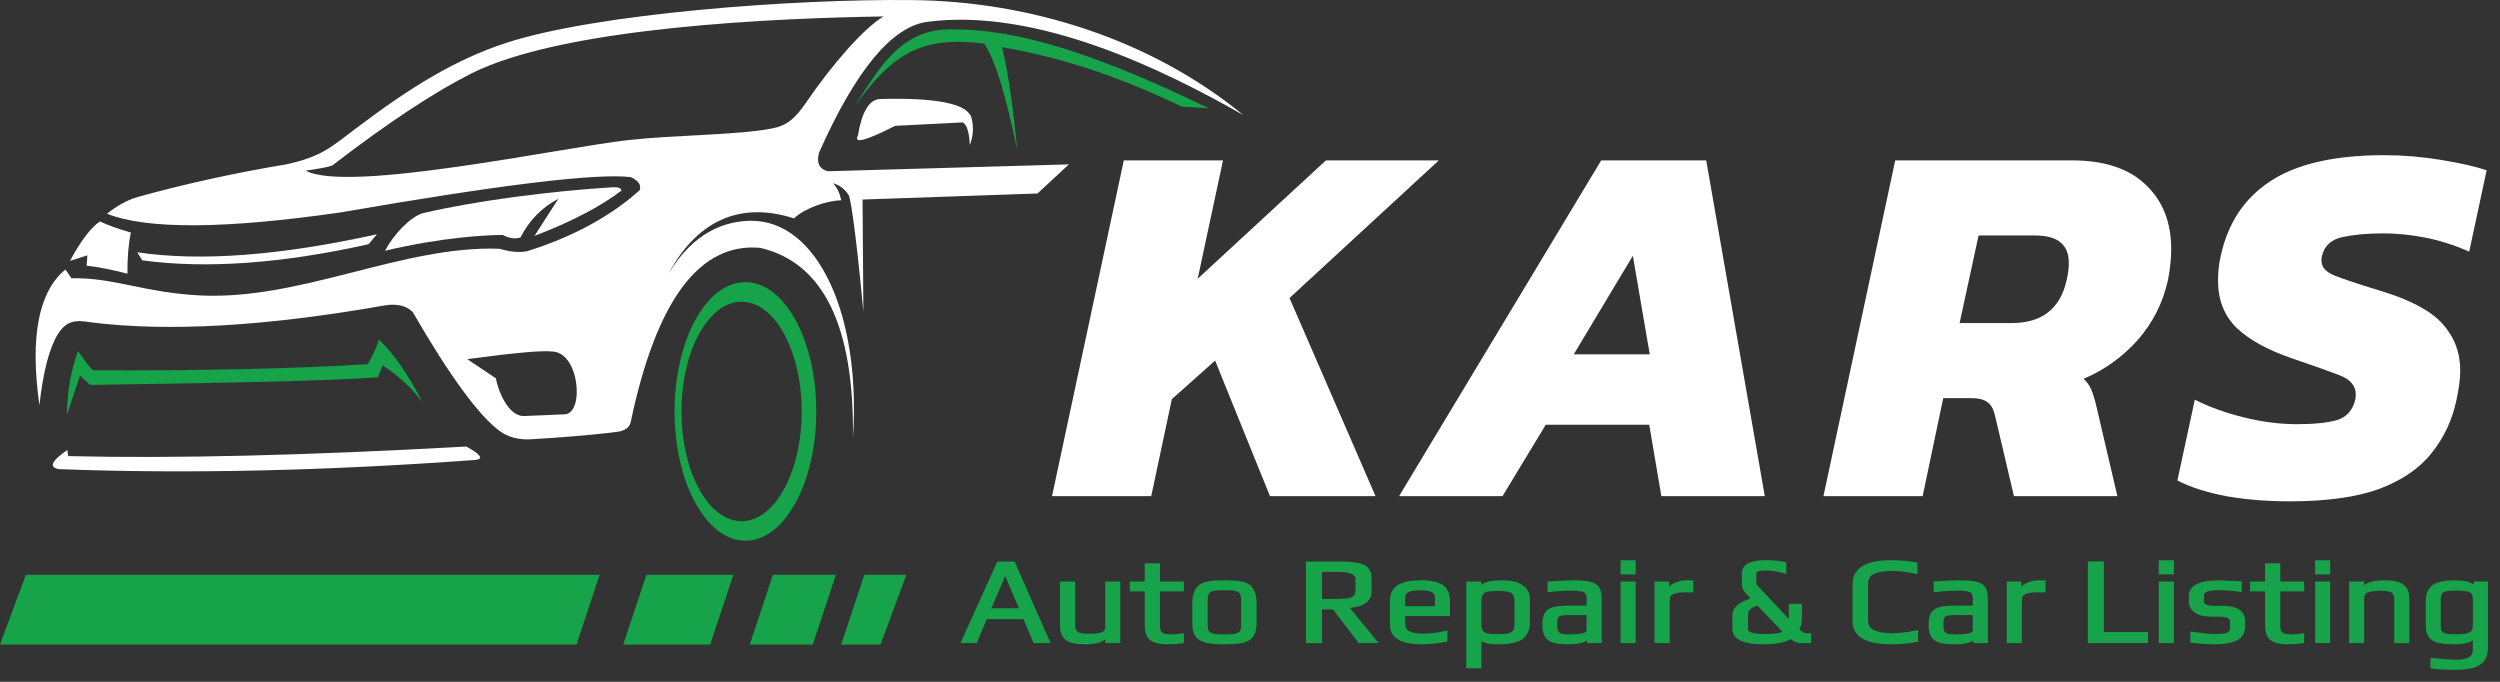 <svg width="187" height="51" viewBox="0 0 187 51" fill="none" xmlns="http://www.w3.org/2000/svg">
<rect x="0" y="0" width="187" height="51" fill="#333333" stroke="none"/>
<path fill-rule="evenodd" clip-rule="evenodd" d="M64.65 42.996H67.794L65.861 48.214H62.921L64.65 42.996ZM57.814 42.996H62.524L60.792 48.214H56.083L57.814 42.996ZM48.352 42.996H54.854L53.122 48.214H46.62L48.352 42.996ZM1.936 42.996H44.851L43.119 48.214H0L1.936 42.996Z" fill="#16A34A"/>
<path fill-rule="evenodd" clip-rule="evenodd" d="M66.092 1.231C64.648 2.074 62.302 4.742 60.31 7.65C59.504 8.827 58.902 9.382 57.77 9.605C55.194 10.111 50.51 10.088 47.033 10.473C42.044 11.029 26.005 14.47 22.863 12.764C23.93 12.611 24.592 12.485 24.853 12.379C29.002 9.188 32.48 6.89 35.283 5.484C42.248 1.986 58.401 1.347 66.092 1.231ZM37.091 28.299C35.239 27.058 34.955 26.864 34.955 26.864C38.424 26.396 40.525 26.205 41.256 26.29C43.349 26.29 43.726 30.897 42.258 30.99C40.708 31.055 39.693 31.099 39.21 31.119C38.026 31.171 37.249 29.216 37.091 28.299ZM93 8.609C86.079 2.935 77.057 0.099 68.257 0.006C59.191 -0.09 44.607 1.029 37.926 3.188C34.025 4.447 30.627 6.588 26.752 9.509C24.744 11.021 24.096 11.696 21.437 12.291C17.637 12.919 13.932 13.731 10.325 14.726C9.54 14.954 8.767 15.375 8.005 15.988C10.997 17.172 16.823 17.138 25.486 15.887C37.409 13.816 44.646 12.937 47.193 13.25C47.759 13.519 47.978 13.845 47.852 14.225C45.669 16.184 42.873 17.704 39.46 18.782C38.882 18.907 38.187 18.85 37.37 18.609C30.154 18.332 22.551 22.471 14.973 22.099C10.79 21.892 8.468 20.737 5.352 20.817C5.047 20.378 4.895 20.158 4.895 20.158C2.879 21.82 2.231 25.202 2.947 30.302C3.231 27.795 3.688 26.031 4.318 25.015C4.967 23.968 5.634 23.917 6.814 24.111C12.563 24.834 19.877 24.413 28.751 22.849C29.679 22.694 30.384 22.857 30.87 23.338C33.645 28.133 35.823 31.104 37.396 32.254C38.057 32.735 38.889 32.908 39.703 32.859C44.085 32.598 46.103 32.308 46.103 32.308C46.746 32.244 47.108 31.977 47.191 31.507C49.102 22.448 52.329 18.126 56.871 18.539C61.591 19.646 63.901 24.385 63.8 32.753C64.428 23.475 61.106 16.432 56.124 16.515C54.282 16.546 51.906 17.296 49.996 20.489C52.027 16.691 55.169 14.979 59.39 16.334C60.238 15.548 61.811 15.018 62.925 14.979C62.821 14.465 62.62 14.038 62.315 13.7C62.826 13.86 63.219 14.165 63.49 14.61C63.555 14.716 63.901 16.063 64.581 23.322L64.519 14.925L77.605 14.473C79.17 13.02 79.953 12.296 79.953 12.296C67.924 12.64 61.912 12.81 61.912 12.81C61.258 12.624 61.046 12.146 61.281 11.378C64.015 5.243 66.707 1.996 69.358 1.634C77.553 0.546 87.141 5.261 93 8.609Z" fill="white"/>
<path fill-rule="evenodd" clip-rule="evenodd" d="M9.79 17.392C9.612 18.227 9.524 19.253 9.532 20.473C8.413 20.181 7.395 19.98 6.481 19.871C6.481 19.871 6.499 19.612 6.537 19.098C6.537 19.098 6.103 19.238 5.235 19.514C6.029 18.035 6.773 17.05 7.47 16.562C8.108 16.862 8.881 17.138 9.79 17.392Z" fill="white"/>
<path fill-rule="evenodd" clip-rule="evenodd" d="M37.61 17.573C38.052 17.826 38.553 17.896 38.936 17.759C39.584 16.479 40.53 15.515 41.77 14.866C41.77 14.866 41.173 15.791 39.98 17.645C42.734 16.59 44.901 15.46 46.487 14.256C46.415 14.064 46.325 13.997 45.829 14.005C41.028 14.31 35.605 15.018 31.624 15.946C30.697 16.231 29.475 17.487 28.798 18.757C33.094 17.738 36.319 17.588 37.61 17.573Z" fill="white"/>
<path fill-rule="evenodd" clip-rule="evenodd" d="M28.196 17.523C27.775 18.02 27.566 18.268 27.566 18.268C21.063 19.718 15.423 20.119 10.64 19.473C10.64 19.473 10.517 19.271 10.268 18.87C14.955 19.573 20.931 19.126 28.196 17.523Z" fill="white"/>
<path fill-rule="evenodd" clip-rule="evenodd" d="M88.404 7.981C89.74 8.056 90.409 8.095 90.409 8.095C80.26 3.165 75.01 2.149 70.993 2.196C67.394 2.237 65.795 5.016 63.932 7.937C66.774 4.005 68.898 2.671 73.633 3.263C74.504 4.641 75.207 7.084 76.09 11.19C75.796 8.31 75.478 5.722 74.956 3.532C79.441 4.297 83.707 5.727 88.404 7.981Z" fill="#16A34A"/>
<path fill-rule="evenodd" clip-rule="evenodd" d="M66.955 9.413C64.751 10.535 63.824 10.776 64.177 10.13C64.462 8.369 65.007 7.462 65.81 7.407C69.996 7.293 72.277 7.741 72.654 8.754C72.845 9.486 72.809 10.184 72.54 10.846C72.504 9.915 72.331 9.351 72.026 9.155C68.644 9.328 66.955 9.413 66.955 9.413Z" fill="white"/>
<path fill-rule="evenodd" clip-rule="evenodd" d="M34.88 33.4C35.965 33.997 36.195 34.33 35.567 34.403C24.308 35.225 13.921 35.455 4.409 35.09C3.631 34.959 3.84 34.483 5.039 33.658C5.078 33.963 5.096 34.116 5.096 34.116C12.984 34.31 22.912 34.069 34.88 33.4Z" fill="white"/>
<path fill-rule="evenodd" clip-rule="evenodd" d="M55.471 22.567C57.953 22.567 59.966 26.241 59.966 30.776C59.966 35.307 57.953 38.984 55.471 38.984C52.988 38.984 50.975 35.307 50.975 30.776C50.975 26.244 52.988 22.567 55.471 22.567ZM55.757 21.104C58.685 21.104 61.056 25.434 61.056 30.776C61.056 36.117 58.685 40.447 55.757 40.447C52.833 40.447 50.459 36.117 50.459 30.776C50.459 25.434 52.83 21.104 55.757 21.104Z" fill="#16A34A"/>
<path fill-rule="evenodd" clip-rule="evenodd" d="M28.63 27.332C29.304 27.789 30.444 28.555 31.609 30.111C30.544 28.022 29.457 26.468 28.348 25.401C28.116 26.122 27.893 26.572 27.514 27.244C21.941 27.58 15.097 27.733 6.979 27.701C6.871 27.676 6.488 27.197 5.835 26.269C5.297 27.735 5.021 29.32 5.005 31.026C5.654 29.077 5.979 28.102 5.979 28.102C6.496 28.56 6.752 28.79 6.752 28.79C16.89 28.648 24.45 28.498 28.263 28.224C28.387 27.903 28.493 27.616 28.63 27.332Z" fill="#16A34A"/>
<path d="M78.692 37.11L84.061 11.997H91.481L89.587 20.849L99.178 11.997H107.625L96.455 22.292L102.889 37.11H94.994L90.889 26.971L87.653 29.857L86.113 37.11H78.692Z" fill="white"/>
<path d="M104.652 37.11L119.77 11.997H127.625L132.006 37.11H124.27L123.362 31.768H115.625L112.389 37.11H104.652ZM117.717 26.503H123.401L122.138 19.133L117.717 26.503Z" fill="white"/>
<path d="M136.394 37.11L141.762 11.997H154.985C157.406 11.997 159.248 12.608 160.511 13.83C161.774 15.026 162.406 16.625 162.406 18.626C162.406 19.328 162.327 20.095 162.169 20.927C161.801 22.617 161.051 24.112 159.919 25.412C158.788 26.685 157.433 27.66 155.854 28.336C156.117 28.57 156.314 28.856 156.446 29.194C156.577 29.506 156.709 29.948 156.84 30.52L158.38 37.11H150.643L149.222 31.066C149.117 30.598 148.933 30.273 148.67 30.091C148.407 29.883 147.999 29.779 147.446 29.779H145.354L143.815 37.11H136.394ZM146.578 24.164H150.485C152.749 24.164 154.117 23.085 154.591 20.927C154.643 20.693 154.683 20.472 154.709 20.264C154.735 20.056 154.748 19.861 154.748 19.679C154.748 19.003 154.551 18.496 154.156 18.158C153.762 17.794 153.091 17.612 152.143 17.612H147.999L146.578 24.164Z" fill="white"/>
<path d="M171.277 37.5C169.567 37.5 167.975 37.37 166.501 37.11C165.027 36.824 163.817 36.434 162.869 35.94L164.172 29.896C165.251 30.442 166.475 30.884 167.843 31.222C169.211 31.56 170.527 31.729 171.79 31.729C173.106 31.729 174.119 31.625 174.829 31.417C175.54 31.183 175.987 30.676 176.172 29.896C176.198 29.792 176.211 29.662 176.211 29.506C176.211 28.856 175.803 28.375 174.987 28.063C174.172 27.751 172.961 27.322 171.356 26.776C169.567 26.152 168.211 25.398 167.29 24.515C166.369 23.605 165.909 22.435 165.909 21.005C165.909 20.719 165.922 20.433 165.948 20.147C165.975 19.835 166.027 19.51 166.106 19.172C166.632 16.703 167.869 14.831 169.817 13.557C171.79 12.257 174.632 11.607 178.342 11.607C179.737 11.607 181.145 11.724 182.566 11.958C184.013 12.192 185.158 12.452 186 12.738L184.697 18.821C183.566 18.327 182.461 17.976 181.382 17.768C180.303 17.56 179.264 17.456 178.264 17.456C177.106 17.456 176.093 17.547 175.224 17.729C174.382 17.911 173.869 18.379 173.685 19.133C173.658 19.211 173.645 19.328 173.645 19.484C173.645 19.978 173.974 20.355 174.632 20.615C175.29 20.875 176.382 21.239 177.908 21.707C180.198 22.383 181.79 23.215 182.684 24.203C183.579 25.191 184.026 26.36 184.026 27.712C184.026 28.05 184 28.401 183.948 28.765C183.895 29.129 183.829 29.506 183.75 29.896C183.434 31.404 182.816 32.73 181.895 33.873C181 35.017 179.698 35.914 177.987 36.564C176.277 37.188 174.04 37.5 171.277 37.5Z" fill="white"/>
<mask id="path-12-outside-1_367_2133" maskUnits="userSpaceOnUse" x="71" y="41" width="116" height="10" fill="black">
<rect fill="white" x="71" y="41" width="116" height="10"/>
<path d="M74.665 42.1H75.823L78.426 48H77.382L76.618 46.209H73.746L72.992 48H72L74.665 42.1ZM76.37 45.6L75.234 42.936H75.141L74.004 45.6H76.37Z"/>
<path d="M81.126 48.091C80.485 48.091 80.034 47.991 79.773 47.791C79.518 47.585 79.39 47.264 79.39 46.827V43.6H80.32V46.782C80.32 46.897 80.331 46.991 80.351 47.064C80.379 47.13 80.423 47.2 80.485 47.273C80.609 47.43 80.912 47.509 81.395 47.509C81.904 47.509 82.262 47.467 82.469 47.382C82.669 47.297 82.769 47.142 82.769 46.918V43.6H83.698V48H82.769V47.464C82.679 47.882 82.132 48.091 81.126 48.091Z"/>
<path d="M87.41 48.091C86.983 48.091 86.649 48.051 86.408 47.973C86.167 47.888 85.991 47.748 85.881 47.554C85.778 47.355 85.726 47.076 85.726 46.718V44.136H84.61V43.6H85.726V42.236H86.666V43.6H88.453V44.136H86.666V46.764C86.666 46.982 86.694 47.145 86.749 47.255C86.811 47.364 86.914 47.442 87.058 47.491C87.21 47.533 87.427 47.554 87.709 47.554C87.799 47.554 88.047 47.53 88.453 47.482V48.018C88.102 48.067 87.754 48.091 87.41 48.091Z"/>
<path d="M91.587 48.091C91.146 48.091 90.816 48.076 90.595 48.045C90.375 48.021 90.154 47.964 89.934 47.873C89.707 47.782 89.542 47.636 89.438 47.436C89.335 47.23 89.283 46.955 89.283 46.609V45.082C89.283 44.809 89.321 44.57 89.397 44.364C89.473 44.158 89.573 43.997 89.697 43.882C89.8 43.779 89.955 43.7 90.161 43.645C90.375 43.585 90.592 43.545 90.812 43.527C91.06 43.515 91.319 43.509 91.587 43.509C91.945 43.509 92.214 43.518 92.393 43.536C92.579 43.548 92.775 43.579 92.982 43.627C93.195 43.682 93.361 43.764 93.478 43.873C93.595 43.982 93.695 44.139 93.777 44.346C93.853 44.558 93.891 44.803 93.891 45.082V46.609C93.891 47.124 93.757 47.5 93.488 47.736C93.378 47.833 93.219 47.909 93.013 47.964C92.806 48.018 92.593 48.054 92.372 48.073C92.111 48.085 91.849 48.091 91.587 48.091ZM91.587 47.554C91.876 47.554 92.087 47.548 92.217 47.536C92.348 47.524 92.476 47.491 92.6 47.436C92.724 47.388 92.81 47.309 92.858 47.2C92.913 47.085 92.941 46.927 92.941 46.727V44.946C92.941 44.673 92.903 44.476 92.827 44.355C92.751 44.227 92.62 44.145 92.434 44.109C92.255 44.067 91.973 44.045 91.587 44.045C91.201 44.045 90.916 44.067 90.73 44.109C90.551 44.145 90.423 44.227 90.347 44.355C90.272 44.476 90.234 44.673 90.234 44.946V46.727C90.234 46.927 90.258 47.085 90.306 47.2C90.361 47.309 90.451 47.388 90.575 47.436C90.699 47.491 90.826 47.524 90.957 47.536C91.088 47.548 91.298 47.554 91.587 47.554Z"/>
<path d="M97.784 42.1H100.14C100.732 42.1 101.193 42.133 101.524 42.2C101.861 42.261 102.106 42.373 102.257 42.536C102.416 42.7 102.495 42.939 102.495 43.255V44.273C102.495 44.624 102.33 44.897 101.999 45.091C101.675 45.279 101.262 45.373 100.759 45.373L102.908 48H101.679L99.757 45.482H98.786V48H97.784V42.1ZM100.098 44.9C100.594 44.9 100.949 44.849 101.162 44.745C101.383 44.636 101.493 44.442 101.493 44.164V43.346C101.493 42.903 101.059 42.682 100.191 42.682H98.786V44.9H100.098Z"/>
<path d="M106.357 48.091C104.828 48.091 104.064 47.642 104.064 46.745V45.009C104.064 44.476 104.236 44.094 104.58 43.864C104.931 43.627 105.496 43.509 106.275 43.509C107.012 43.509 107.542 43.621 107.866 43.846C108.196 44.07 108.361 44.458 108.361 45.009V45.982H105.004V46.645C105.004 46.949 105.124 47.167 105.365 47.3C105.606 47.433 105.978 47.5 106.481 47.5C106.956 47.5 107.518 47.427 108.165 47.282V47.909C107.532 48.03 106.929 48.091 106.357 48.091ZM107.432 45.446V44.755C107.432 44.488 107.339 44.306 107.153 44.209C106.974 44.106 106.664 44.054 106.223 44.054C105.796 44.054 105.486 44.106 105.293 44.209C105.1 44.306 105.004 44.488 105.004 44.755V45.446H107.432Z"/>
<path d="M109.778 43.6H110.698V44.073H110.708C110.784 43.697 111.352 43.509 112.413 43.509C113.047 43.509 113.525 43.627 113.849 43.864C114.173 44.094 114.334 44.391 114.334 44.755V46.564C114.334 46.824 114.29 47.051 114.2 47.245C114.118 47.439 114.007 47.591 113.87 47.7C113.746 47.803 113.573 47.885 113.353 47.946C113.139 48.006 112.926 48.045 112.712 48.064C112.52 48.082 112.285 48.091 112.01 48.091C111.707 48.091 111.428 48.061 111.173 48C110.925 47.933 110.77 47.839 110.708 47.718V49.891H109.778V43.6ZM112.031 47.536C112.389 47.536 112.661 47.515 112.847 47.473C113.04 47.424 113.177 47.339 113.26 47.218C113.343 47.097 113.384 46.912 113.384 46.664V45.045C113.384 44.773 113.343 44.57 113.26 44.436C113.177 44.303 113.04 44.215 112.847 44.173C112.661 44.124 112.385 44.1 112.02 44.1C111.655 44.1 111.383 44.124 111.204 44.173C111.025 44.215 110.898 44.303 110.822 44.436C110.746 44.564 110.708 44.767 110.708 45.045V46.664C110.708 46.912 110.746 47.097 110.822 47.218C110.905 47.339 111.039 47.424 111.225 47.473C111.411 47.515 111.679 47.536 112.031 47.536Z"/>
<path d="M117.301 48.091C116.825 48.091 116.457 48.051 116.195 47.973C115.94 47.894 115.754 47.755 115.637 47.554C115.527 47.355 115.472 47.067 115.472 46.691C115.472 46.358 115.524 46.1 115.627 45.918C115.737 45.73 115.92 45.597 116.174 45.518C116.436 45.439 116.805 45.4 117.28 45.4H118.778V44.7C118.778 44.536 118.74 44.412 118.664 44.327C118.595 44.236 118.475 44.173 118.303 44.136C118.137 44.1 117.893 44.082 117.569 44.082C117.053 44.082 116.481 44.118 115.854 44.191V43.591C116.536 43.536 117.152 43.509 117.703 43.509C118.282 43.509 118.709 43.548 118.985 43.627C119.26 43.7 119.449 43.83 119.553 44.018C119.656 44.206 119.708 44.497 119.708 44.891V48H118.809V47.582C118.733 47.921 118.23 48.091 117.301 48.091ZM117.456 47.554C117.793 47.554 118.079 47.533 118.313 47.491C118.623 47.436 118.778 47.309 118.778 47.109V45.909H117.342C117.046 45.909 116.832 45.93 116.701 45.973C116.57 46.009 116.484 46.082 116.443 46.191C116.402 46.3 116.381 46.476 116.381 46.718C116.381 46.936 116.405 47.106 116.453 47.227C116.502 47.342 116.588 47.427 116.712 47.482C116.836 47.53 117.022 47.554 117.27 47.554H117.456Z"/>
<path d="M121.32 42.009H122.25V42.864H121.32V42.009ZM121.32 43.6H122.25V48H121.32V43.6Z"/>
<path d="M123.863 43.6H124.741V44.318C124.741 44.179 124.81 44.048 124.947 43.927C125.085 43.8 125.261 43.7 125.474 43.627C125.688 43.548 125.898 43.509 126.105 43.509H126.559V44.209H126.043C125.602 44.209 125.281 44.261 125.082 44.364C124.889 44.461 124.792 44.639 124.792 44.9V48H123.863V43.6Z"/>
<path d="M131.932 48.091C130.43 48.091 129.68 47.742 129.68 47.045V46.054C129.68 45.594 129.996 45.239 130.63 44.991L131.116 44.791L130.713 44.373C130.499 44.161 130.393 43.952 130.393 43.745V42.864C130.393 42.288 130.964 42 132.107 42C132.569 42 133.037 42.045 133.513 42.136V42.8C133.003 42.648 132.528 42.573 132.087 42.573C131.791 42.573 131.581 42.6 131.457 42.654C131.333 42.709 131.271 42.803 131.271 42.936V43.609C131.271 43.706 131.305 43.788 131.374 43.855L133.874 46.518C133.895 46.409 133.905 46.282 133.905 46.136V45.264H134.69V46.1C134.69 46.512 134.618 46.852 134.473 47.118C134.756 47.349 134.962 47.464 135.093 47.464H135.362V48H134.701C134.46 48 134.208 47.897 133.946 47.691C133.506 47.958 132.834 48.091 131.932 48.091ZM132.118 47.527C132.793 47.527 133.247 47.442 133.482 47.273L131.488 45.182L131.126 45.318C130.981 45.379 130.864 45.47 130.775 45.591C130.692 45.712 130.651 45.839 130.651 45.973V47.082C130.651 47.379 131.102 47.527 132.004 47.527H132.118Z"/>
<path d="M141.49 48.091C139.61 48.091 138.67 47.558 138.67 46.491V43.691C138.67 42.564 139.61 42 141.49 42C142.131 42 142.744 42.058 143.329 42.173V42.827C142.668 42.682 142.062 42.609 141.511 42.609C141.242 42.609 141.008 42.624 140.809 42.654C140.609 42.679 140.416 42.724 140.23 42.791C139.83 42.942 139.631 43.239 139.631 43.682V46.446C139.631 47.124 140.271 47.464 141.552 47.464C142.103 47.464 142.709 47.391 143.371 47.245V47.918C142.785 48.033 142.158 48.091 141.49 48.091Z"/>
<path d="M146.185 48.091C145.71 48.091 145.342 48.051 145.08 47.973C144.825 47.894 144.639 47.755 144.522 47.554C144.412 47.355 144.357 47.067 144.357 46.691C144.357 46.358 144.408 46.1 144.512 45.918C144.622 45.73 144.804 45.597 145.059 45.518C145.321 45.439 145.689 45.4 146.165 45.4H147.663V44.7C147.663 44.536 147.625 44.412 147.549 44.327C147.48 44.236 147.36 44.173 147.187 44.136C147.022 44.1 146.778 44.082 146.454 44.082C145.937 44.082 145.366 44.118 144.739 44.191V43.591C145.421 43.536 146.037 43.509 146.588 43.509C147.167 43.509 147.594 43.548 147.869 43.627C148.145 43.7 148.334 43.83 148.438 44.018C148.541 44.206 148.593 44.497 148.593 44.891V48H147.694V47.582C147.618 47.921 147.115 48.091 146.185 48.091ZM146.34 47.554C146.678 47.554 146.964 47.533 147.198 47.491C147.508 47.436 147.663 47.309 147.663 47.109V45.909H146.227C145.931 45.909 145.717 45.93 145.586 45.973C145.455 46.009 145.369 46.082 145.328 46.191C145.287 46.3 145.266 46.476 145.266 46.718C145.266 46.936 145.29 47.106 145.338 47.227C145.386 47.342 145.473 47.427 145.596 47.482C145.72 47.53 145.906 47.554 146.154 47.554H146.34Z"/>
<path d="M150.205 43.6H151.083V44.318C151.083 44.179 151.152 44.048 151.29 43.927C151.428 43.8 151.603 43.7 151.817 43.627C152.03 43.548 152.24 43.509 152.447 43.509H152.902V44.209H152.385C151.944 44.209 151.624 44.261 151.424 44.364C151.231 44.461 151.135 44.639 151.135 44.9V48H150.205V43.6Z"/>
<path d="M156.27 42.1H157.272V47.382H160.568V48H156.27V42.1Z"/>
<path d="M161.575 42.009H162.505V42.864H161.575V42.009ZM161.575 43.6H162.505V48H161.575V43.6Z"/>
<path d="M165.647 48.091C165.117 48.091 164.545 48.054 163.932 47.982V47.355C164.738 47.47 165.316 47.527 165.667 47.527C166.108 47.527 166.425 47.491 166.618 47.418C166.811 47.339 166.907 47.197 166.907 46.991V46.545C166.907 46.358 166.835 46.224 166.69 46.145C166.546 46.067 166.311 46.027 165.988 46.027H165.42C164.903 46.027 164.507 45.933 164.231 45.745C163.963 45.558 163.829 45.294 163.829 44.955V44.545C163.829 43.855 164.572 43.509 166.06 43.509C166.17 43.509 166.677 43.533 167.579 43.582V44.173C166.966 44.088 166.446 44.045 166.019 44.045C165.53 44.045 165.196 44.088 165.017 44.173C164.838 44.258 164.748 44.4 164.748 44.6V44.973C164.748 45.27 165.055 45.418 165.667 45.418H166.246C167.3 45.418 167.827 45.764 167.827 46.455V46.836C167.827 47.291 167.648 47.615 167.289 47.809C166.931 47.997 166.384 48.091 165.647 48.091Z"/>
<path d="M171.209 48.091C170.782 48.091 170.448 48.051 170.207 47.973C169.966 47.888 169.79 47.748 169.68 47.554C169.577 47.355 169.525 47.076 169.525 46.718V44.136H168.409V43.6H169.525V42.236H170.465V43.6H172.253V44.136H170.465V46.764C170.465 46.982 170.493 47.145 170.548 47.255C170.61 47.364 170.713 47.442 170.858 47.491C171.009 47.533 171.226 47.554 171.509 47.554C171.598 47.554 171.846 47.53 172.253 47.482V48.018C171.901 48.067 171.553 48.091 171.209 48.091Z"/>
<path d="M173.269 42.009H174.198V42.864H173.269V42.009ZM173.269 43.6H174.198V48H173.269V43.6Z"/>
<path d="M175.811 43.6H176.741V44.136C176.837 43.718 177.385 43.509 178.383 43.509C179.024 43.509 179.472 43.612 179.726 43.818C179.988 44.018 180.119 44.336 180.119 44.773V48H179.189V44.818C179.189 44.703 179.179 44.609 179.158 44.536C179.138 44.464 179.096 44.391 179.034 44.318C178.897 44.167 178.59 44.091 178.115 44.091C177.75 44.091 177.467 44.115 177.268 44.164C177.075 44.206 176.937 44.279 176.854 44.382C176.779 44.485 176.741 44.63 176.741 44.818V48H175.811V43.6Z"/>
<path d="M183.624 50C182.942 50 182.367 49.967 181.899 49.9V49.318C182.725 49.403 183.328 49.446 183.706 49.446C184.182 49.446 184.526 49.379 184.74 49.245C184.96 49.112 185.07 48.891 185.07 48.582V47.527C185.056 47.721 184.905 47.864 184.616 47.955C184.333 48.045 183.975 48.091 183.541 48.091C183.025 48.091 182.622 48.048 182.332 47.964C182.05 47.879 181.847 47.739 181.723 47.545C181.606 47.352 181.547 47.088 181.547 46.755V44.964C181.547 44.442 181.706 44.07 182.023 43.846C182.346 43.621 182.873 43.509 183.603 43.509C184.471 43.509 184.981 43.682 185.132 44.027V43.6H186V48.418C186 48.824 185.914 49.142 185.742 49.373C185.57 49.603 185.311 49.764 184.967 49.855C184.623 49.952 184.175 50 183.624 50ZM183.737 47.545C184.226 47.545 184.571 47.494 184.771 47.391C184.97 47.288 185.07 47.094 185.07 46.809V44.818C185.07 44.618 185.032 44.467 184.957 44.364C184.888 44.261 184.757 44.188 184.564 44.145C184.371 44.097 184.089 44.073 183.717 44.073C183.366 44.073 183.1 44.094 182.921 44.136C182.749 44.179 182.629 44.255 182.56 44.364C182.498 44.467 182.467 44.618 182.467 44.818V46.809C182.467 47.015 182.501 47.17 182.57 47.273C182.639 47.376 182.763 47.449 182.942 47.491C183.121 47.527 183.386 47.545 183.737 47.545Z"/>
</mask>
<path d="M74.665 42.1H75.823L78.426 48H77.382L76.618 46.209H73.746L72.992 48H72L74.665 42.1ZM76.37 45.6L75.234 42.936H75.141L74.004 45.6H76.37Z" fill="#16A34A"/>
<path d="M81.126 48.091C80.485 48.091 80.034 47.991 79.773 47.791C79.518 47.585 79.39 47.264 79.39 46.827V43.6H80.32V46.782C80.32 46.897 80.331 46.991 80.351 47.064C80.379 47.13 80.423 47.2 80.485 47.273C80.609 47.43 80.912 47.509 81.395 47.509C81.904 47.509 82.262 47.467 82.469 47.382C82.669 47.297 82.769 47.142 82.769 46.918V43.6H83.698V48H82.769V47.464C82.679 47.882 82.132 48.091 81.126 48.091Z" fill="#16A34A"/>
<path d="M87.41 48.091C86.983 48.091 86.649 48.051 86.408 47.973C86.167 47.888 85.991 47.748 85.881 47.554C85.778 47.355 85.726 47.076 85.726 46.718V44.136H84.61V43.6H85.726V42.236H86.666V43.6H88.453V44.136H86.666V46.764C86.666 46.982 86.694 47.145 86.749 47.255C86.811 47.364 86.914 47.442 87.058 47.491C87.21 47.533 87.427 47.554 87.709 47.554C87.799 47.554 88.047 47.53 88.453 47.482V48.018C88.102 48.067 87.754 48.091 87.41 48.091Z" fill="#16A34A"/>
<path d="M91.587 48.091C91.146 48.091 90.816 48.076 90.595 48.045C90.375 48.021 90.154 47.964 89.934 47.873C89.707 47.782 89.542 47.636 89.438 47.436C89.335 47.23 89.283 46.955 89.283 46.609V45.082C89.283 44.809 89.321 44.57 89.397 44.364C89.473 44.158 89.573 43.997 89.697 43.882C89.8 43.779 89.955 43.7 90.161 43.645C90.375 43.585 90.592 43.545 90.812 43.527C91.06 43.515 91.319 43.509 91.587 43.509C91.945 43.509 92.214 43.518 92.393 43.536C92.579 43.548 92.775 43.579 92.982 43.627C93.195 43.682 93.361 43.764 93.478 43.873C93.595 43.982 93.695 44.139 93.777 44.346C93.853 44.558 93.891 44.803 93.891 45.082V46.609C93.891 47.124 93.757 47.5 93.488 47.736C93.378 47.833 93.219 47.909 93.013 47.964C92.806 48.018 92.593 48.054 92.372 48.073C92.111 48.085 91.849 48.091 91.587 48.091ZM91.587 47.554C91.876 47.554 92.087 47.548 92.217 47.536C92.348 47.524 92.476 47.491 92.6 47.436C92.724 47.388 92.81 47.309 92.858 47.2C92.913 47.085 92.941 46.927 92.941 46.727V44.946C92.941 44.673 92.903 44.476 92.827 44.355C92.751 44.227 92.62 44.145 92.434 44.109C92.255 44.067 91.973 44.045 91.587 44.045C91.201 44.045 90.916 44.067 90.73 44.109C90.551 44.145 90.423 44.227 90.347 44.355C90.272 44.476 90.234 44.673 90.234 44.946V46.727C90.234 46.927 90.258 47.085 90.306 47.2C90.361 47.309 90.451 47.388 90.575 47.436C90.699 47.491 90.826 47.524 90.957 47.536C91.088 47.548 91.298 47.554 91.587 47.554Z" fill="#16A34A"/>
<path d="M97.784 42.1H100.14C100.732 42.1 101.193 42.133 101.524 42.2C101.861 42.261 102.106 42.373 102.257 42.536C102.416 42.7 102.495 42.939 102.495 43.255V44.273C102.495 44.624 102.33 44.897 101.999 45.091C101.675 45.279 101.262 45.373 100.759 45.373L102.908 48H101.679L99.757 45.482H98.786V48H97.784V42.1ZM100.098 44.9C100.594 44.9 100.949 44.849 101.162 44.745C101.383 44.636 101.493 44.442 101.493 44.164V43.346C101.493 42.903 101.059 42.682 100.191 42.682H98.786V44.9H100.098Z" fill="#16A34A"/>
<path d="M106.357 48.091C104.828 48.091 104.064 47.642 104.064 46.745V45.009C104.064 44.476 104.236 44.094 104.58 43.864C104.931 43.627 105.496 43.509 106.275 43.509C107.012 43.509 107.542 43.621 107.866 43.846C108.196 44.07 108.361 44.458 108.361 45.009V45.982H105.004V46.645C105.004 46.949 105.124 47.167 105.365 47.3C105.606 47.433 105.978 47.5 106.481 47.5C106.956 47.5 107.518 47.427 108.165 47.282V47.909C107.532 48.03 106.929 48.091 106.357 48.091ZM107.432 45.446V44.755C107.432 44.488 107.339 44.306 107.153 44.209C106.974 44.106 106.664 44.054 106.223 44.054C105.796 44.054 105.486 44.106 105.293 44.209C105.1 44.306 105.004 44.488 105.004 44.755V45.446H107.432Z" fill="#16A34A"/>
<path d="M109.778 43.6H110.698V44.073H110.708C110.784 43.697 111.352 43.509 112.413 43.509C113.047 43.509 113.525 43.627 113.849 43.864C114.173 44.094 114.334 44.391 114.334 44.755V46.564C114.334 46.824 114.29 47.051 114.2 47.245C114.118 47.439 114.007 47.591 113.87 47.7C113.746 47.803 113.573 47.885 113.353 47.946C113.139 48.006 112.926 48.045 112.712 48.064C112.52 48.082 112.285 48.091 112.01 48.091C111.707 48.091 111.428 48.061 111.173 48C110.925 47.933 110.77 47.839 110.708 47.718V49.891H109.778V43.6ZM112.031 47.536C112.389 47.536 112.661 47.515 112.847 47.473C113.04 47.424 113.177 47.339 113.26 47.218C113.343 47.097 113.384 46.912 113.384 46.664V45.045C113.384 44.773 113.343 44.57 113.26 44.436C113.177 44.303 113.04 44.215 112.847 44.173C112.661 44.124 112.385 44.1 112.02 44.1C111.655 44.1 111.383 44.124 111.204 44.173C111.025 44.215 110.898 44.303 110.822 44.436C110.746 44.564 110.708 44.767 110.708 45.045V46.664C110.708 46.912 110.746 47.097 110.822 47.218C110.905 47.339 111.039 47.424 111.225 47.473C111.411 47.515 111.679 47.536 112.031 47.536Z" fill="#16A34A"/>
<path d="M117.301 48.091C116.825 48.091 116.457 48.051 116.195 47.973C115.94 47.894 115.754 47.755 115.637 47.554C115.527 47.355 115.472 47.067 115.472 46.691C115.472 46.358 115.524 46.1 115.627 45.918C115.737 45.73 115.92 45.597 116.174 45.518C116.436 45.439 116.805 45.4 117.28 45.4H118.778V44.7C118.778 44.536 118.74 44.412 118.664 44.327C118.595 44.236 118.475 44.173 118.303 44.136C118.137 44.1 117.893 44.082 117.569 44.082C117.053 44.082 116.481 44.118 115.854 44.191V43.591C116.536 43.536 117.152 43.509 117.703 43.509C118.282 43.509 118.709 43.548 118.985 43.627C119.26 43.7 119.449 43.83 119.553 44.018C119.656 44.206 119.708 44.497 119.708 44.891V48H118.809V47.582C118.733 47.921 118.23 48.091 117.301 48.091ZM117.456 47.554C117.793 47.554 118.079 47.533 118.313 47.491C118.623 47.436 118.778 47.309 118.778 47.109V45.909H117.342C117.046 45.909 116.832 45.93 116.701 45.973C116.57 46.009 116.484 46.082 116.443 46.191C116.402 46.3 116.381 46.476 116.381 46.718C116.381 46.936 116.405 47.106 116.453 47.227C116.502 47.342 116.588 47.427 116.712 47.482C116.836 47.53 117.022 47.554 117.27 47.554H117.456Z" fill="#16A34A"/>
<path d="M121.32 42.009H122.25V42.864H121.32V42.009ZM121.32 43.6H122.25V48H121.32V43.6Z" fill="#16A34A"/>
<path d="M123.863 43.6H124.741V44.318C124.741 44.179 124.81 44.048 124.947 43.927C125.085 43.8 125.261 43.7 125.474 43.627C125.688 43.548 125.898 43.509 126.105 43.509H126.559V44.209H126.043C125.602 44.209 125.281 44.261 125.082 44.364C124.889 44.461 124.792 44.639 124.792 44.9V48H123.863V43.6Z" fill="#16A34A"/>
<path d="M131.932 48.091C130.43 48.091 129.68 47.742 129.68 47.045V46.054C129.68 45.594 129.996 45.239 130.63 44.991L131.116 44.791L130.713 44.373C130.499 44.161 130.393 43.952 130.393 43.745V42.864C130.393 42.288 130.964 42 132.107 42C132.569 42 133.037 42.045 133.513 42.136V42.8C133.003 42.648 132.528 42.573 132.087 42.573C131.791 42.573 131.581 42.6 131.457 42.654C131.333 42.709 131.271 42.803 131.271 42.936V43.609C131.271 43.706 131.305 43.788 131.374 43.855L133.874 46.518C133.895 46.409 133.905 46.282 133.905 46.136V45.264H134.69V46.1C134.69 46.512 134.618 46.852 134.473 47.118C134.756 47.349 134.962 47.464 135.093 47.464H135.362V48H134.701C134.46 48 134.208 47.897 133.946 47.691C133.506 47.958 132.834 48.091 131.932 48.091ZM132.118 47.527C132.793 47.527 133.247 47.442 133.482 47.273L131.488 45.182L131.126 45.318C130.981 45.379 130.864 45.47 130.775 45.591C130.692 45.712 130.651 45.839 130.651 45.973V47.082C130.651 47.379 131.102 47.527 132.004 47.527H132.118Z" fill="#16A34A"/>
<path d="M141.49 48.091C139.61 48.091 138.67 47.558 138.67 46.491V43.691C138.67 42.564 139.61 42 141.49 42C142.131 42 142.744 42.058 143.329 42.173V42.827C142.668 42.682 142.062 42.609 141.511 42.609C141.242 42.609 141.008 42.624 140.809 42.654C140.609 42.679 140.416 42.724 140.23 42.791C139.83 42.942 139.631 43.239 139.631 43.682V46.446C139.631 47.124 140.271 47.464 141.552 47.464C142.103 47.464 142.709 47.391 143.371 47.245V47.918C142.785 48.033 142.158 48.091 141.49 48.091Z" fill="#16A34A"/>
<path d="M146.185 48.091C145.71 48.091 145.342 48.051 145.08 47.973C144.825 47.894 144.639 47.755 144.522 47.554C144.412 47.355 144.357 47.067 144.357 46.691C144.357 46.358 144.408 46.1 144.512 45.918C144.622 45.73 144.804 45.597 145.059 45.518C145.321 45.439 145.689 45.4 146.165 45.4H147.663V44.7C147.663 44.536 147.625 44.412 147.549 44.327C147.48 44.236 147.36 44.173 147.187 44.136C147.022 44.1 146.778 44.082 146.454 44.082C145.937 44.082 145.366 44.118 144.739 44.191V43.591C145.421 43.536 146.037 43.509 146.588 43.509C147.167 43.509 147.594 43.548 147.869 43.627C148.145 43.7 148.334 43.83 148.438 44.018C148.541 44.206 148.593 44.497 148.593 44.891V48H147.694V47.582C147.618 47.921 147.115 48.091 146.185 48.091ZM146.34 47.554C146.678 47.554 146.964 47.533 147.198 47.491C147.508 47.436 147.663 47.309 147.663 47.109V45.909H146.227C145.931 45.909 145.717 45.93 145.586 45.973C145.455 46.009 145.369 46.082 145.328 46.191C145.287 46.3 145.266 46.476 145.266 46.718C145.266 46.936 145.29 47.106 145.338 47.227C145.386 47.342 145.473 47.427 145.596 47.482C145.72 47.53 145.906 47.554 146.154 47.554H146.34Z" fill="#16A34A"/>
<path d="M150.205 43.6H151.083V44.318C151.083 44.179 151.152 44.048 151.29 43.927C151.428 43.8 151.603 43.7 151.817 43.627C152.03 43.548 152.24 43.509 152.447 43.509H152.902V44.209H152.385C151.944 44.209 151.624 44.261 151.424 44.364C151.231 44.461 151.135 44.639 151.135 44.9V48H150.205V43.6Z" fill="#16A34A"/>
<path d="M156.27 42.1H157.272V47.382H160.568V48H156.27V42.1Z" fill="#16A34A"/>
<path d="M161.575 42.009H162.505V42.864H161.575V42.009ZM161.575 43.6H162.505V48H161.575V43.6Z" fill="#16A34A"/>
<path d="M165.647 48.091C165.117 48.091 164.545 48.054 163.932 47.982V47.355C164.738 47.47 165.316 47.527 165.667 47.527C166.108 47.527 166.425 47.491 166.618 47.418C166.811 47.339 166.907 47.197 166.907 46.991V46.545C166.907 46.358 166.835 46.224 166.69 46.145C166.546 46.067 166.311 46.027 165.988 46.027H165.42C164.903 46.027 164.507 45.933 164.231 45.745C163.963 45.558 163.829 45.294 163.829 44.955V44.545C163.829 43.855 164.572 43.509 166.06 43.509C166.17 43.509 166.677 43.533 167.579 43.582V44.173C166.966 44.088 166.446 44.045 166.019 44.045C165.53 44.045 165.196 44.088 165.017 44.173C164.838 44.258 164.748 44.4 164.748 44.6V44.973C164.748 45.27 165.055 45.418 165.667 45.418H166.246C167.3 45.418 167.827 45.764 167.827 46.455V46.836C167.827 47.291 167.648 47.615 167.289 47.809C166.931 47.997 166.384 48.091 165.647 48.091Z" fill="#16A34A"/>
<path d="M171.209 48.091C170.782 48.091 170.448 48.051 170.207 47.973C169.966 47.888 169.79 47.748 169.68 47.554C169.577 47.355 169.525 47.076 169.525 46.718V44.136H168.409V43.6H169.525V42.236H170.465V43.6H172.253V44.136H170.465V46.764C170.465 46.982 170.493 47.145 170.548 47.255C170.61 47.364 170.713 47.442 170.858 47.491C171.009 47.533 171.226 47.554 171.509 47.554C171.598 47.554 171.846 47.53 172.253 47.482V48.018C171.901 48.067 171.553 48.091 171.209 48.091Z" fill="#16A34A"/>
<path d="M173.269 42.009H174.198V42.864H173.269V42.009ZM173.269 43.6H174.198V48H173.269V43.6Z" fill="#16A34A"/>
<path d="M175.811 43.6H176.741V44.136C176.837 43.718 177.385 43.509 178.383 43.509C179.024 43.509 179.472 43.612 179.726 43.818C179.988 44.018 180.119 44.336 180.119 44.773V48H179.189V44.818C179.189 44.703 179.179 44.609 179.158 44.536C179.138 44.464 179.096 44.391 179.034 44.318C178.897 44.167 178.59 44.091 178.115 44.091C177.75 44.091 177.467 44.115 177.268 44.164C177.075 44.206 176.937 44.279 176.854 44.382C176.779 44.485 176.741 44.63 176.741 44.818V48H175.811V43.6Z" fill="#16A34A"/>
<path d="M183.624 50C182.942 50 182.367 49.967 181.899 49.9V49.318C182.725 49.403 183.328 49.446 183.706 49.446C184.182 49.446 184.526 49.379 184.74 49.245C184.96 49.112 185.07 48.891 185.07 48.582V47.527C185.056 47.721 184.905 47.864 184.616 47.955C184.333 48.045 183.975 48.091 183.541 48.091C183.025 48.091 182.622 48.048 182.332 47.964C182.05 47.879 181.847 47.739 181.723 47.545C181.606 47.352 181.547 47.088 181.547 46.755V44.964C181.547 44.442 181.706 44.07 182.023 43.846C182.346 43.621 182.873 43.509 183.603 43.509C184.471 43.509 184.981 43.682 185.132 44.027V43.6H186V48.418C186 48.824 185.914 49.142 185.742 49.373C185.57 49.603 185.311 49.764 184.967 49.855C184.623 49.952 184.175 50 183.624 50ZM183.737 47.545C184.226 47.545 184.571 47.494 184.771 47.391C184.97 47.288 185.07 47.094 185.07 46.809V44.818C185.07 44.618 185.032 44.467 184.957 44.364C184.888 44.261 184.757 44.188 184.564 44.145C184.371 44.097 184.089 44.073 183.717 44.073C183.366 44.073 183.1 44.094 182.921 44.136C182.749 44.179 182.629 44.255 182.56 44.364C182.498 44.467 182.467 44.618 182.467 44.818V46.809C182.467 47.015 182.501 47.17 182.57 47.273C182.639 47.376 182.763 47.449 182.942 47.491C183.121 47.527 183.386 47.545 183.737 47.545Z" fill="#16A34A"/>
<path d="M74.665 42.1H75.823L78.426 48H77.382L76.618 46.209H73.746L72.992 48H72L74.665 42.1ZM76.37 45.6L75.234 42.936H75.141L74.004 45.6H76.37Z" stroke="#16A34A" stroke-width="0.2" mask="url(#path-12-outside-1_367_2133)"/>
<path d="M81.126 48.091C80.485 48.091 80.034 47.991 79.773 47.791C79.518 47.585 79.39 47.264 79.39 46.827V43.6H80.32V46.782C80.32 46.897 80.331 46.991 80.351 47.064C80.379 47.13 80.423 47.2 80.485 47.273C80.609 47.43 80.912 47.509 81.395 47.509C81.904 47.509 82.262 47.467 82.469 47.382C82.669 47.297 82.769 47.142 82.769 46.918V43.6H83.698V48H82.769V47.464C82.679 47.882 82.132 48.091 81.126 48.091Z" stroke="#16A34A" stroke-width="0.2" mask="url(#path-12-outside-1_367_2133)"/>
<path d="M87.41 48.091C86.983 48.091 86.649 48.051 86.408 47.973C86.167 47.888 85.991 47.748 85.881 47.554C85.778 47.355 85.726 47.076 85.726 46.718V44.136H84.61V43.6H85.726V42.236H86.666V43.6H88.453V44.136H86.666V46.764C86.666 46.982 86.694 47.145 86.749 47.255C86.811 47.364 86.914 47.442 87.058 47.491C87.21 47.533 87.427 47.554 87.709 47.554C87.799 47.554 88.047 47.53 88.453 47.482V48.018C88.102 48.067 87.754 48.091 87.41 48.091Z" stroke="#16A34A" stroke-width="0.2" mask="url(#path-12-outside-1_367_2133)"/>
<path d="M91.587 48.091C91.146 48.091 90.816 48.076 90.595 48.045C90.375 48.021 90.154 47.964 89.934 47.873C89.707 47.782 89.542 47.636 89.438 47.436C89.335 47.23 89.283 46.955 89.283 46.609V45.082C89.283 44.809 89.321 44.57 89.397 44.364C89.473 44.158 89.573 43.997 89.697 43.882C89.8 43.779 89.955 43.7 90.161 43.645C90.375 43.585 90.592 43.545 90.812 43.527C91.06 43.515 91.319 43.509 91.587 43.509C91.945 43.509 92.214 43.518 92.393 43.536C92.579 43.548 92.775 43.579 92.982 43.627C93.195 43.682 93.361 43.764 93.478 43.873C93.595 43.982 93.695 44.139 93.777 44.346C93.853 44.558 93.891 44.803 93.891 45.082V46.609C93.891 47.124 93.757 47.5 93.488 47.736C93.378 47.833 93.219 47.909 93.013 47.964C92.806 48.018 92.593 48.054 92.372 48.073C92.111 48.085 91.849 48.091 91.587 48.091ZM91.587 47.554C91.876 47.554 92.087 47.548 92.217 47.536C92.348 47.524 92.476 47.491 92.6 47.436C92.724 47.388 92.81 47.309 92.858 47.2C92.913 47.085 92.941 46.927 92.941 46.727V44.946C92.941 44.673 92.903 44.476 92.827 44.355C92.751 44.227 92.62 44.145 92.434 44.109C92.255 44.067 91.973 44.045 91.587 44.045C91.201 44.045 90.916 44.067 90.73 44.109C90.551 44.145 90.423 44.227 90.347 44.355C90.272 44.476 90.234 44.673 90.234 44.946V46.727C90.234 46.927 90.258 47.085 90.306 47.2C90.361 47.309 90.451 47.388 90.575 47.436C90.699 47.491 90.826 47.524 90.957 47.536C91.088 47.548 91.298 47.554 91.587 47.554Z" stroke="#16A34A" stroke-width="0.2" mask="url(#path-12-outside-1_367_2133)"/>
<path d="M97.784 42.1H100.14C100.732 42.1 101.193 42.133 101.524 42.2C101.861 42.261 102.106 42.373 102.257 42.536C102.416 42.7 102.495 42.939 102.495 43.255V44.273C102.495 44.624 102.33 44.897 101.999 45.091C101.675 45.279 101.262 45.373 100.759 45.373L102.908 48H101.679L99.757 45.482H98.786V48H97.784V42.1ZM100.098 44.9C100.594 44.9 100.949 44.849 101.162 44.745C101.383 44.636 101.493 44.442 101.493 44.164V43.346C101.493 42.903 101.059 42.682 100.191 42.682H98.786V44.9H100.098Z" stroke="#16A34A" stroke-width="0.2" mask="url(#path-12-outside-1_367_2133)"/>
<path d="M106.357 48.091C104.828 48.091 104.064 47.642 104.064 46.745V45.009C104.064 44.476 104.236 44.094 104.58 43.864C104.931 43.627 105.496 43.509 106.275 43.509C107.012 43.509 107.542 43.621 107.866 43.846C108.196 44.07 108.361 44.458 108.361 45.009V45.982H105.004V46.645C105.004 46.949 105.124 47.167 105.365 47.3C105.606 47.433 105.978 47.5 106.481 47.5C106.956 47.5 107.518 47.427 108.165 47.282V47.909C107.532 48.03 106.929 48.091 106.357 48.091ZM107.432 45.446V44.755C107.432 44.488 107.339 44.306 107.153 44.209C106.974 44.106 106.664 44.054 106.223 44.054C105.796 44.054 105.486 44.106 105.293 44.209C105.1 44.306 105.004 44.488 105.004 44.755V45.446H107.432Z" stroke="#16A34A" stroke-width="0.2" mask="url(#path-12-outside-1_367_2133)"/>
<path d="M109.778 43.6H110.698V44.073H110.708C110.784 43.697 111.352 43.509 112.413 43.509C113.047 43.509 113.525 43.627 113.849 43.864C114.173 44.094 114.334 44.391 114.334 44.755V46.564C114.334 46.824 114.29 47.051 114.2 47.245C114.118 47.439 114.007 47.591 113.87 47.7C113.746 47.803 113.573 47.885 113.353 47.946C113.139 48.006 112.926 48.045 112.712 48.064C112.52 48.082 112.285 48.091 112.01 48.091C111.707 48.091 111.428 48.061 111.173 48C110.925 47.933 110.77 47.839 110.708 47.718V49.891H109.778V43.6ZM112.031 47.536C112.389 47.536 112.661 47.515 112.847 47.473C113.04 47.424 113.177 47.339 113.26 47.218C113.343 47.097 113.384 46.912 113.384 46.664V45.045C113.384 44.773 113.343 44.57 113.26 44.436C113.177 44.303 113.04 44.215 112.847 44.173C112.661 44.124 112.385 44.1 112.02 44.1C111.655 44.1 111.383 44.124 111.204 44.173C111.025 44.215 110.898 44.303 110.822 44.436C110.746 44.564 110.708 44.767 110.708 45.045V46.664C110.708 46.912 110.746 47.097 110.822 47.218C110.905 47.339 111.039 47.424 111.225 47.473C111.411 47.515 111.679 47.536 112.031 47.536Z" stroke="#16A34A" stroke-width="0.2" mask="url(#path-12-outside-1_367_2133)"/>
<path d="M117.301 48.091C116.825 48.091 116.457 48.051 116.195 47.973C115.94 47.894 115.754 47.755 115.637 47.554C115.527 47.355 115.472 47.067 115.472 46.691C115.472 46.358 115.524 46.1 115.627 45.918C115.737 45.73 115.92 45.597 116.174 45.518C116.436 45.439 116.805 45.4 117.28 45.4H118.778V44.7C118.778 44.536 118.74 44.412 118.664 44.327C118.595 44.236 118.475 44.173 118.303 44.136C118.137 44.1 117.893 44.082 117.569 44.082C117.053 44.082 116.481 44.118 115.854 44.191V43.591C116.536 43.536 117.152 43.509 117.703 43.509C118.282 43.509 118.709 43.548 118.985 43.627C119.26 43.7 119.449 43.83 119.553 44.018C119.656 44.206 119.708 44.497 119.708 44.891V48H118.809V47.582C118.733 47.921 118.23 48.091 117.301 48.091ZM117.456 47.554C117.793 47.554 118.079 47.533 118.313 47.491C118.623 47.436 118.778 47.309 118.778 47.109V45.909H117.342C117.046 45.909 116.832 45.93 116.701 45.973C116.57 46.009 116.484 46.082 116.443 46.191C116.402 46.3 116.381 46.476 116.381 46.718C116.381 46.936 116.405 47.106 116.453 47.227C116.502 47.342 116.588 47.427 116.712 47.482C116.836 47.53 117.022 47.554 117.27 47.554H117.456Z" stroke="#16A34A" stroke-width="0.2" mask="url(#path-12-outside-1_367_2133)"/>
<path d="M121.32 42.009H122.25V42.864H121.32V42.009ZM121.32 43.6H122.25V48H121.32V43.6Z" stroke="#16A34A" stroke-width="0.2" mask="url(#path-12-outside-1_367_2133)"/>
<path d="M123.863 43.6H124.741V44.318C124.741 44.179 124.81 44.048 124.947 43.927C125.085 43.8 125.261 43.7 125.474 43.627C125.688 43.548 125.898 43.509 126.105 43.509H126.559V44.209H126.043C125.602 44.209 125.281 44.261 125.082 44.364C124.889 44.461 124.792 44.639 124.792 44.9V48H123.863V43.6Z" stroke="#16A34A" stroke-width="0.2" mask="url(#path-12-outside-1_367_2133)"/>
<path d="M131.932 48.091C130.43 48.091 129.68 47.742 129.68 47.045V46.054C129.68 45.594 129.996 45.239 130.63 44.991L131.116 44.791L130.713 44.373C130.499 44.161 130.393 43.952 130.393 43.745V42.864C130.393 42.288 130.964 42 132.107 42C132.569 42 133.037 42.045 133.513 42.136V42.8C133.003 42.648 132.528 42.573 132.087 42.573C131.791 42.573 131.581 42.6 131.457 42.654C131.333 42.709 131.271 42.803 131.271 42.936V43.609C131.271 43.706 131.305 43.788 131.374 43.855L133.874 46.518C133.895 46.409 133.905 46.282 133.905 46.136V45.264H134.69V46.1C134.69 46.512 134.618 46.852 134.473 47.118C134.756 47.349 134.962 47.464 135.093 47.464H135.362V48H134.701C134.46 48 134.208 47.897 133.946 47.691C133.506 47.958 132.834 48.091 131.932 48.091ZM132.118 47.527C132.793 47.527 133.247 47.442 133.482 47.273L131.488 45.182L131.126 45.318C130.981 45.379 130.864 45.47 130.775 45.591C130.692 45.712 130.651 45.839 130.651 45.973V47.082C130.651 47.379 131.102 47.527 132.004 47.527H132.118Z" stroke="#16A34A" stroke-width="0.2" mask="url(#path-12-outside-1_367_2133)"/>
<path d="M141.49 48.091C139.61 48.091 138.67 47.558 138.67 46.491V43.691C138.67 42.564 139.61 42 141.49 42C142.131 42 142.744 42.058 143.329 42.173V42.827C142.668 42.682 142.062 42.609 141.511 42.609C141.242 42.609 141.008 42.624 140.809 42.654C140.609 42.679 140.416 42.724 140.23 42.791C139.83 42.942 139.631 43.239 139.631 43.682V46.446C139.631 47.124 140.271 47.464 141.552 47.464C142.103 47.464 142.709 47.391 143.371 47.245V47.918C142.785 48.033 142.158 48.091 141.49 48.091Z" stroke="#16A34A" stroke-width="0.2" mask="url(#path-12-outside-1_367_2133)"/>
<path d="M146.185 48.091C145.71 48.091 145.342 48.051 145.08 47.973C144.825 47.894 144.639 47.755 144.522 47.554C144.412 47.355 144.357 47.067 144.357 46.691C144.357 46.358 144.408 46.1 144.512 45.918C144.622 45.73 144.804 45.597 145.059 45.518C145.321 45.439 145.689 45.4 146.165 45.4H147.663V44.7C147.663 44.536 147.625 44.412 147.549 44.327C147.48 44.236 147.36 44.173 147.187 44.136C147.022 44.1 146.778 44.082 146.454 44.082C145.937 44.082 145.366 44.118 144.739 44.191V43.591C145.421 43.536 146.037 43.509 146.588 43.509C147.167 43.509 147.594 43.548 147.869 43.627C148.145 43.7 148.334 43.83 148.438 44.018C148.541 44.206 148.593 44.497 148.593 44.891V48H147.694V47.582C147.618 47.921 147.115 48.091 146.185 48.091ZM146.34 47.554C146.678 47.554 146.964 47.533 147.198 47.491C147.508 47.436 147.663 47.309 147.663 47.109V45.909H146.227C145.931 45.909 145.717 45.93 145.586 45.973C145.455 46.009 145.369 46.082 145.328 46.191C145.287 46.3 145.266 46.476 145.266 46.718C145.266 46.936 145.29 47.106 145.338 47.227C145.386 47.342 145.473 47.427 145.596 47.482C145.72 47.53 145.906 47.554 146.154 47.554H146.34Z" stroke="#16A34A" stroke-width="0.2" mask="url(#path-12-outside-1_367_2133)"/>
<path d="M150.205 43.6H151.083V44.318C151.083 44.179 151.152 44.048 151.29 43.927C151.428 43.8 151.603 43.7 151.817 43.627C152.03 43.548 152.24 43.509 152.447 43.509H152.902V44.209H152.385C151.944 44.209 151.624 44.261 151.424 44.364C151.231 44.461 151.135 44.639 151.135 44.9V48H150.205V43.6Z" stroke="#16A34A" stroke-width="0.2" mask="url(#path-12-outside-1_367_2133)"/>
<path d="M156.27 42.1H157.272V47.382H160.568V48H156.27V42.1Z" stroke="#16A34A" stroke-width="0.2" mask="url(#path-12-outside-1_367_2133)"/>
<path d="M161.575 42.009H162.505V42.864H161.575V42.009ZM161.575 43.6H162.505V48H161.575V43.6Z" stroke="#16A34A" stroke-width="0.2" mask="url(#path-12-outside-1_367_2133)"/>
<path d="M165.647 48.091C165.117 48.091 164.545 48.054 163.932 47.982V47.355C164.738 47.47 165.316 47.527 165.667 47.527C166.108 47.527 166.425 47.491 166.618 47.418C166.811 47.339 166.907 47.197 166.907 46.991V46.545C166.907 46.358 166.835 46.224 166.69 46.145C166.546 46.067 166.311 46.027 165.988 46.027H165.42C164.903 46.027 164.507 45.933 164.231 45.745C163.963 45.558 163.829 45.294 163.829 44.955V44.545C163.829 43.855 164.572 43.509 166.06 43.509C166.17 43.509 166.677 43.533 167.579 43.582V44.173C166.966 44.088 166.446 44.045 166.019 44.045C165.53 44.045 165.196 44.088 165.017 44.173C164.838 44.258 164.748 44.4 164.748 44.6V44.973C164.748 45.27 165.055 45.418 165.667 45.418H166.246C167.3 45.418 167.827 45.764 167.827 46.455V46.836C167.827 47.291 167.648 47.615 167.289 47.809C166.931 47.997 166.384 48.091 165.647 48.091Z" stroke="#16A34A" stroke-width="0.2" mask="url(#path-12-outside-1_367_2133)"/>
<path d="M171.209 48.091C170.782 48.091 170.448 48.051 170.207 47.973C169.966 47.888 169.79 47.748 169.68 47.554C169.577 47.355 169.525 47.076 169.525 46.718V44.136H168.409V43.6H169.525V42.236H170.465V43.6H172.253V44.136H170.465V46.764C170.465 46.982 170.493 47.145 170.548 47.255C170.61 47.364 170.713 47.442 170.858 47.491C171.009 47.533 171.226 47.554 171.509 47.554C171.598 47.554 171.846 47.53 172.253 47.482V48.018C171.901 48.067 171.553 48.091 171.209 48.091Z" stroke="#16A34A" stroke-width="0.2" mask="url(#path-12-outside-1_367_2133)"/>
<path d="M173.269 42.009H174.198V42.864H173.269V42.009ZM173.269 43.6H174.198V48H173.269V43.6Z" stroke="#16A34A" stroke-width="0.2" mask="url(#path-12-outside-1_367_2133)"/>
<path d="M175.811 43.6H176.741V44.136C176.837 43.718 177.385 43.509 178.383 43.509C179.024 43.509 179.472 43.612 179.726 43.818C179.988 44.018 180.119 44.336 180.119 44.773V48H179.189V44.818C179.189 44.703 179.179 44.609 179.158 44.536C179.138 44.464 179.096 44.391 179.034 44.318C178.897 44.167 178.59 44.091 178.115 44.091C177.75 44.091 177.467 44.115 177.268 44.164C177.075 44.206 176.937 44.279 176.854 44.382C176.779 44.485 176.741 44.63 176.741 44.818V48H175.811V43.6Z" stroke="#16A34A" stroke-width="0.2" mask="url(#path-12-outside-1_367_2133)"/>
<path d="M183.624 50C182.942 50 182.367 49.967 181.899 49.9V49.318C182.725 49.403 183.328 49.446 183.706 49.446C184.182 49.446 184.526 49.379 184.74 49.245C184.96 49.112 185.07 48.891 185.07 48.582V47.527C185.056 47.721 184.905 47.864 184.616 47.955C184.333 48.045 183.975 48.091 183.541 48.091C183.025 48.091 182.622 48.048 182.332 47.964C182.05 47.879 181.847 47.739 181.723 47.545C181.606 47.352 181.547 47.088 181.547 46.755V44.964C181.547 44.442 181.706 44.07 182.023 43.846C182.346 43.621 182.873 43.509 183.603 43.509C184.471 43.509 184.981 43.682 185.132 44.027V43.6H186V48.418C186 48.824 185.914 49.142 185.742 49.373C185.57 49.603 185.311 49.764 184.967 49.855C184.623 49.952 184.175 50 183.624 50ZM183.737 47.545C184.226 47.545 184.571 47.494 184.771 47.391C184.97 47.288 185.07 47.094 185.07 46.809V44.818C185.07 44.618 185.032 44.467 184.957 44.364C184.888 44.261 184.757 44.188 184.564 44.145C184.371 44.097 184.089 44.073 183.717 44.073C183.366 44.073 183.1 44.094 182.921 44.136C182.749 44.179 182.629 44.255 182.56 44.364C182.498 44.467 182.467 44.618 182.467 44.818V46.809C182.467 47.015 182.501 47.17 182.57 47.273C182.639 47.376 182.763 47.449 182.942 47.491C183.121 47.527 183.386 47.545 183.737 47.545Z" stroke="#16A34A" stroke-width="0.2" mask="url(#path-12-outside-1_367_2133)"/>
</svg>
